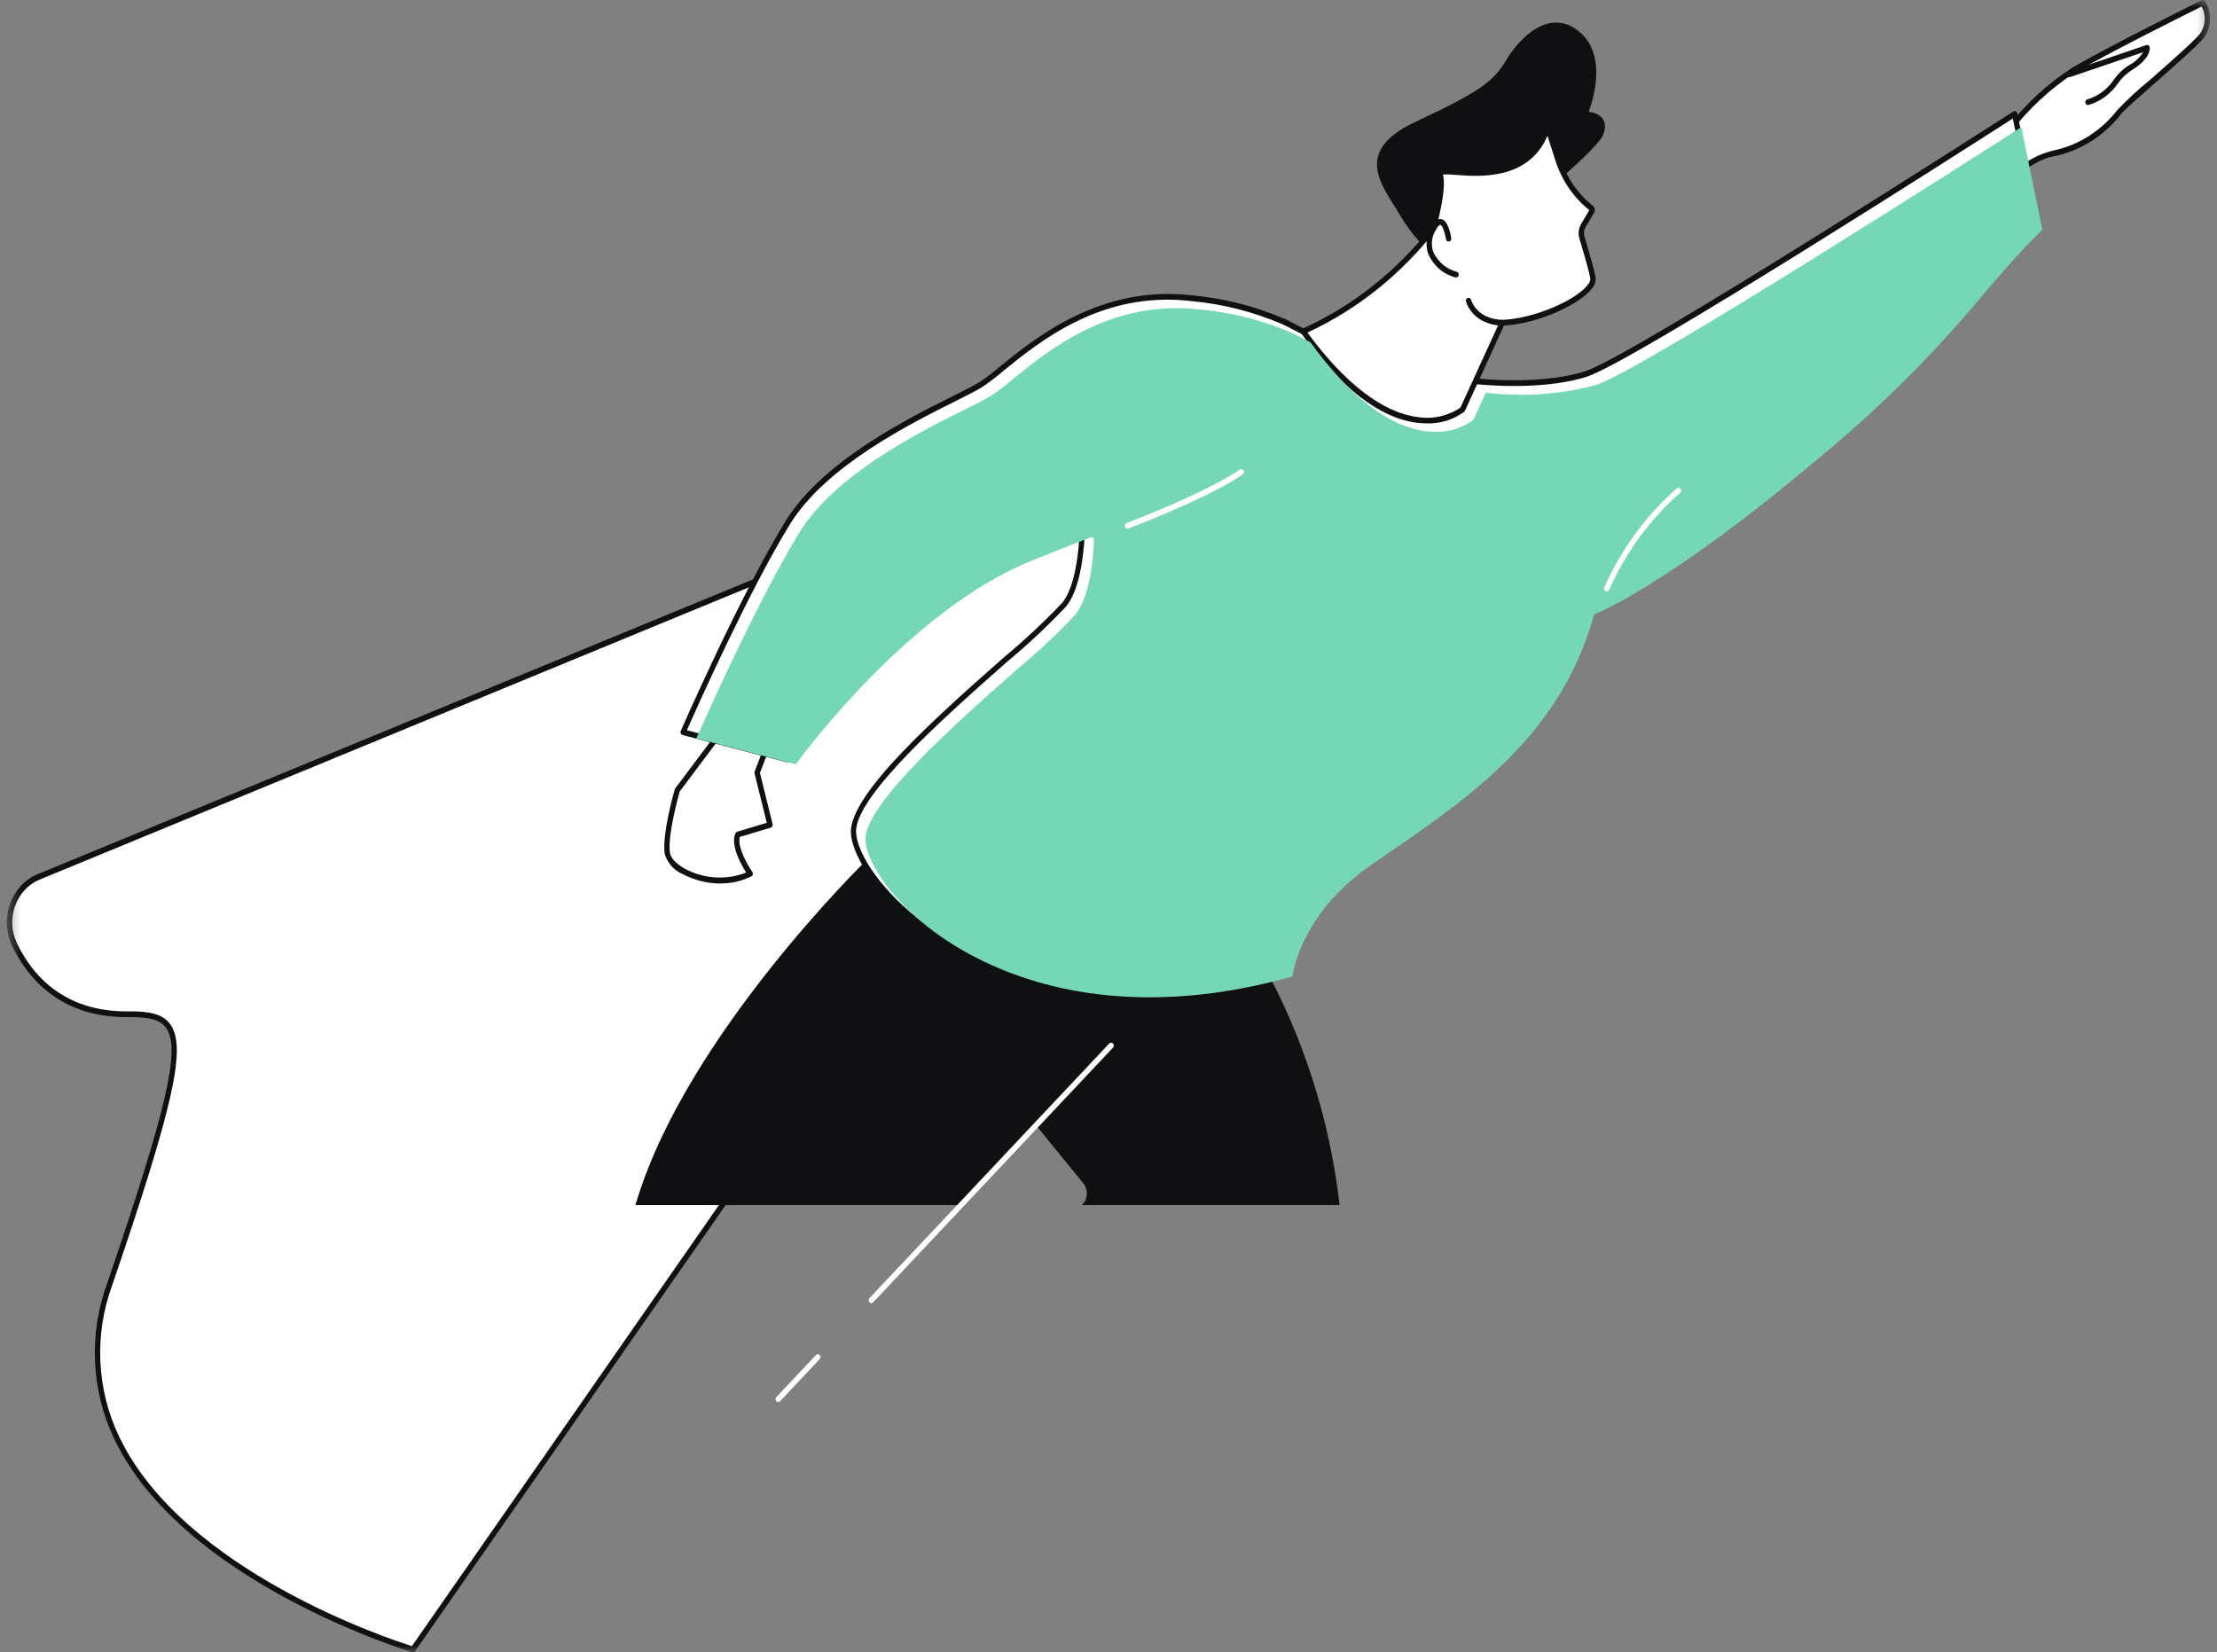 <svg xmlns="http://www.w3.org/2000/svg" width="161" height="120" viewBox="0 0 161 120" fill="none"><rect x="0" y="0" width="161" height="120" fill="#808080" stroke="none"/><mask id="mask0_59_2047" style="mask-type:luminance" maskUnits="userSpaceOnUse" x="0" y="0" width="161" height="120"><path d="M160.5 0H0.5V120H160.5V0Z" fill="white"></path></mask><g mask="url(#mask0_59_2047)"><path d="M78.554 87.519H97.281C96.285 78.856 92.974 70.696 87.753 64.041C87.652 63.911 87.523 63.809 87.378 63.744C86.472 63.309 85.472 63.154 84.49 63.297C80.531 63.944 79.502 69.743 72.542 76.808L72.533 76.817C72.343 77.01 72.23 77.275 72.217 77.556C72.204 77.837 72.294 78.113 72.466 78.324L78.671 85.939C78.762 86.05 78.831 86.179 78.875 86.32C78.918 86.46 78.935 86.609 78.924 86.757C78.912 86.904 78.874 87.048 78.81 87.179C78.746 87.31 78.658 87.426 78.551 87.519" fill="#0e1013"></path><path d="M2.804 63.677L95.695 25.397L29.986 119.786C29.986 119.786 1.767 111.402 7.975 93.236C14.184 75.07 13.771 73.618 9.284 73.654C4.852 73.689 2.339 71.273 1.052 68.583C0.843 68.141 0.723 67.656 0.7 67.16C0.676 66.665 0.749 66.169 0.915 65.706C1.08 65.243 1.334 64.823 1.659 64.474C1.985 64.124 2.375 63.853 2.804 63.677Z" fill="white"></path><path d="M29.987 120.001C29.969 120.001 29.952 119.999 29.935 119.994C29.769 119.944 13.245 114.932 8.301 104.508C7.466 102.769 6.989 100.856 6.901 98.899C6.814 96.941 7.118 94.987 7.793 93.169C12.098 80.569 13.11 76.255 12.098 74.706C11.635 73.993 10.678 73.857 9.282 73.869C4.413 73.908 2.019 71.071 0.876 68.685C0.654 68.221 0.526 67.712 0.499 67.191C0.473 66.67 0.548 66.149 0.72 65.661C0.895 65.166 1.164 64.717 1.51 64.342C1.857 63.968 2.272 63.676 2.73 63.487L95.627 25.206C95.666 25.19 95.709 25.188 95.75 25.201C95.79 25.213 95.826 25.24 95.851 25.276C95.876 25.312 95.89 25.357 95.89 25.402C95.89 25.448 95.876 25.492 95.851 25.528L30.142 119.918C30.123 119.944 30.1 119.965 30.073 119.98C30.046 119.995 30.016 120.002 29.986 120.002M9.431 73.448C10.873 73.448 11.877 73.631 12.418 74.465C13.526 76.173 12.57 80.401 8.157 93.314C7.501 95.078 7.205 96.975 7.289 98.874C7.374 100.773 7.836 102.629 8.645 104.317C13.286 114.1 28.373 119.066 29.913 119.551L95.136 25.857L2.874 63.882C2.467 64.049 2.098 64.308 1.79 64.641C1.482 64.974 1.243 65.373 1.087 65.813C0.934 66.245 0.868 66.707 0.891 67.169C0.915 67.631 1.028 68.082 1.224 68.493C2.314 70.776 4.606 73.489 9.283 73.451H9.431" fill="#0e1013"></path><path d="M69.784 87.519L90.293 65.736C90.293 65.736 77.025 53.989 62.906 62.489C62.906 62.489 50.062 74.994 46.314 86.97C46.256 87.156 46.197 87.339 46.138 87.519H69.784Z" fill="#0e1013"></path><path d="M63.276 94.641C63.237 94.641 63.2 94.628 63.168 94.605C63.136 94.582 63.111 94.549 63.096 94.51C63.082 94.471 63.078 94.429 63.086 94.388C63.094 94.347 63.113 94.31 63.14 94.281L80.552 75.787C80.57 75.767 80.592 75.751 80.615 75.74C80.639 75.729 80.665 75.723 80.691 75.723C80.717 75.723 80.742 75.728 80.766 75.739C80.79 75.75 80.812 75.766 80.83 75.786C80.848 75.806 80.862 75.829 80.872 75.855C80.881 75.881 80.886 75.909 80.885 75.937C80.885 75.965 80.879 75.993 80.869 76.018C80.858 76.044 80.843 76.067 80.824 76.086L63.41 94.583C63.374 94.622 63.326 94.643 63.275 94.643" fill="white"></path><path d="M56.513 101.824C56.475 101.824 56.437 101.811 56.405 101.788C56.373 101.765 56.348 101.732 56.334 101.693C56.319 101.655 56.316 101.612 56.323 101.571C56.331 101.531 56.35 101.493 56.378 101.464L59.25 98.413C59.268 98.393 59.289 98.377 59.313 98.366C59.337 98.355 59.363 98.349 59.389 98.349C59.414 98.349 59.44 98.354 59.464 98.365C59.488 98.376 59.51 98.392 59.528 98.412C59.546 98.432 59.56 98.455 59.57 98.481C59.579 98.507 59.584 98.535 59.583 98.563C59.583 98.591 59.577 98.619 59.566 98.644C59.556 98.67 59.541 98.693 59.522 98.712L56.649 101.763C56.613 101.802 56.565 101.823 56.514 101.823" fill="white"></path><path d="M145.813 9.532C147.166 7.769 148.785 6.267 150.602 5.09C153.248 3.528 159.966 0.211 159.966 0.211C160.186 0.566 160.299 0.986 160.289 1.414C160.279 1.842 160.147 2.255 159.91 2.598C159.045 3.648 154.15 7.719 153.926 8.105C152.734 9.642 151.1 10.7 149.286 11.109C147.662 11.504 146.223 12.515 145.229 13.959L145.813 9.532Z" fill="white"></path><path d="M145.23 14.168C145.203 14.168 145.175 14.162 145.15 14.149C145.125 14.137 145.103 14.119 145.084 14.096C145.066 14.073 145.053 14.047 145.045 14.018C145.037 13.989 145.035 13.959 145.039 13.929L145.623 9.502C145.628 9.465 145.642 9.43 145.664 9.4C147.029 7.612 148.668 6.091 150.51 4.905C153.133 3.357 159.819 0.052 159.887 0.019C159.929 -0.002 159.976 -0.006 160.021 0.008C160.065 0.022 160.104 0.053 160.129 0.095C160.38 0.485 160.508 0.953 160.495 1.428C160.482 1.904 160.328 2.362 160.056 2.736C159.568 3.326 157.876 4.818 156.38 6.132C155.358 7.031 154.201 8.05 154.091 8.218C152.869 9.805 151.185 10.898 149.316 11.317C146.994 11.689 145.405 14.057 145.389 14.082C145.37 14.108 145.347 14.129 145.32 14.144C145.293 14.158 145.263 14.166 145.233 14.166M146 9.617L145.521 13.252C146.49 12.04 147.805 11.213 149.257 10.899C151.016 10.501 152.602 9.477 153.762 7.991C154.508 7.206 155.3 6.474 156.135 5.801C157.545 4.562 159.298 3.021 159.765 2.452C159.967 2.173 160.086 1.836 160.107 1.483C160.128 1.13 160.05 0.779 159.884 0.474C158.841 0.992 153.076 3.862 150.695 5.267C148.915 6.421 147.328 7.89 145.998 9.614" fill="#0e1013"></path><path d="M151.629 7.63C151.583 7.63 151.538 7.612 151.503 7.58C151.468 7.548 151.445 7.503 151.437 7.454C151.43 7.405 151.439 7.355 151.462 7.312C151.486 7.269 151.523 7.237 151.567 7.221C152.339 6.999 153.019 6.5 153.497 5.807C153.798 5.37 154.178 5.004 154.615 4.733C155.026 4.52 155.379 4.195 155.64 3.79L150.347 5.592C150.298 5.609 150.245 5.604 150.199 5.578C150.154 5.553 150.119 5.508 150.104 5.455C150.088 5.402 150.093 5.345 150.117 5.295C150.14 5.246 150.181 5.209 150.23 5.192L155.866 3.274C155.892 3.265 155.92 3.262 155.947 3.266C155.975 3.269 156.001 3.279 156.025 3.295C156.048 3.31 156.069 3.331 156.084 3.356C156.1 3.381 156.11 3.409 156.115 3.438C156.127 3.518 156.2 4.244 154.806 5.098C154.41 5.343 154.066 5.676 153.794 6.073C153.271 6.827 152.53 7.371 151.689 7.618C151.669 7.625 151.648 7.629 151.627 7.629" fill="#0e1013"></path><path d="M93.384 70.507C93.384 70.507 93.804 65.983 99.153 62.323C105.769 57.799 112.736 53.293 115.299 44.186C115.299 44.186 120.425 42.203 131.061 33.262C141.697 24.321 142.649 21.345 147.926 16.127L146.314 8.279C146.314 8.279 118.728 26.011 115.191 27.158C111.653 28.304 102.698 28.429 93.424 23.451C89.482 21.334 78.456 33.299 78.456 33.299C78.456 33.299 79.317 41.375 77.277 43.921C75.237 46.468 61.824 56.577 61.983 60.462C62.142 64.347 72.808 76.336 93.382 70.51" fill="white"></path><path d="M52.793 52.59L49.186 57.4C49.186 57.4 48.238 60.685 48.472 62.011C48.705 63.336 52.041 64.719 54.487 63.469C54.487 63.469 53.171 61.587 53.585 60.621L55.92 59.917L54.981 56.126L55.92 53.684L52.793 52.59Z" fill="white"></path><path d="M52.339 64.166C51.378 64.167 50.43 63.931 49.568 63.475C49.269 63.353 48.999 63.161 48.777 62.914C48.554 62.666 48.385 62.369 48.28 62.043C48.04 60.683 48.961 57.467 49 57.331C49.007 57.305 49.019 57.281 49.034 57.261L52.641 52.45C52.666 52.418 52.699 52.394 52.737 52.382C52.774 52.37 52.814 52.37 52.852 52.383L55.981 53.478C56.006 53.487 56.029 53.502 56.049 53.521C56.069 53.54 56.086 53.564 56.097 53.59C56.108 53.616 56.114 53.645 56.114 53.673C56.115 53.702 56.11 53.731 56.1 53.758L55.186 56.133L56.108 59.854C56.12 59.907 56.112 59.963 56.087 60.01C56.062 60.057 56.02 60.092 55.972 60.107L53.728 60.781C53.523 61.505 54.306 62.852 54.639 63.329C54.656 63.354 54.668 63.383 54.674 63.413C54.68 63.444 54.679 63.475 54.672 63.505C54.665 63.536 54.652 63.564 54.634 63.588C54.616 63.612 54.593 63.632 54.567 63.645C53.868 63.991 53.106 64.166 52.337 64.156M49.358 57.488C49.255 57.855 48.451 60.773 48.657 61.959C48.723 62.331 49.124 62.755 49.74 63.092C50.425 63.461 51.173 63.676 51.937 63.723C52.701 63.771 53.466 63.65 54.186 63.368C53.832 62.814 53.027 61.4 53.407 60.519C53.419 60.491 53.436 60.467 53.458 60.447C53.479 60.428 53.504 60.413 53.531 60.405L55.684 59.757L54.795 56.167C54.784 56.123 54.787 56.075 54.803 56.032L55.659 53.802L52.857 52.821L49.358 57.488Z" fill="#0e1013"></path><path d="M95.696 25.401C95.696 25.401 94.775 22.669 86.627 21.666C78.478 20.662 73.287 26.683 71.214 27.944C69.141 29.205 60.505 32.603 57.203 37.968C53.902 43.334 49.609 53.175 49.609 53.175L57.185 55.156C57.185 55.156 65.036 44.129 74.227 40.355C83.417 36.581 95.692 32.953 95.696 25.401Z" fill="white"></path><path d="M82.754 72.291C80.808 72.296 78.866 72.113 76.95 71.745C73.151 71.064 69.547 69.451 66.414 67.027C63.305 64.546 61.852 61.948 61.793 60.474C61.677 57.653 68.168 51.922 72.907 47.738C74.384 46.509 75.795 45.19 77.133 43.787C77.824 42.925 78.247 41.293 78.391 38.934L78.115 39.042C76.784 39.563 75.526 40.053 74.301 40.558C65.258 44.262 57.419 55.174 57.342 55.283C57.319 55.316 57.288 55.34 57.252 55.353C57.217 55.367 57.179 55.369 57.142 55.359L49.566 53.378C49.538 53.371 49.512 53.357 49.49 53.337C49.468 53.318 49.45 53.293 49.437 53.265C49.425 53.237 49.418 53.206 49.418 53.175C49.418 53.144 49.424 53.113 49.436 53.085C49.479 52.986 53.777 43.165 57.044 37.851C59.718 33.502 65.899 30.413 69.22 28.753C70.054 28.336 70.714 28.007 71.117 27.762C71.638 27.412 72.139 27.03 72.619 26.619C75.188 24.528 79.973 20.638 86.644 21.457C88.914 21.67 91.143 22.24 93.261 23.15C93.345 23.18 93.427 23.217 93.507 23.259C102.625 28.158 111.434 28.154 115.131 26.956C118.606 25.831 145.935 8.276 146.211 8.098C146.237 8.081 146.267 8.071 146.297 8.069C146.328 8.067 146.358 8.073 146.386 8.086C146.415 8.099 146.439 8.119 146.459 8.145C146.478 8.17 146.492 8.2 146.499 8.233L148.111 16.08C148.118 16.116 148.117 16.154 148.107 16.189C148.096 16.224 148.078 16.256 148.052 16.281C146.243 18.07 144.951 19.587 143.582 21.193C139.818 25.691 135.664 29.787 131.176 33.426C121.399 41.645 116.195 44.026 115.453 44.343C112.932 53.158 106.314 57.677 99.913 62.047L99.252 62.498C94.055 66.054 93.577 70.482 93.57 70.526C93.566 70.569 93.55 70.609 93.524 70.642C93.498 70.674 93.464 70.698 93.426 70.708C89.942 71.725 86.353 72.255 82.745 72.285M78.593 38.411C78.619 38.411 78.645 38.417 78.669 38.428C78.693 38.44 78.715 38.456 78.733 38.477C78.751 38.497 78.765 38.522 78.774 38.548C78.783 38.575 78.787 38.603 78.786 38.632C78.656 41.258 78.196 43.081 77.416 44.054C76.066 45.478 74.639 46.815 73.143 48.056C68.731 51.951 62.063 57.837 62.168 60.448C62.222 61.778 63.642 64.296 66.633 66.682C69.733 69.156 78.515 74.452 93.2 70.339C93.32 69.512 94.146 65.493 99.038 62.145L99.699 61.694C106.064 57.348 112.645 52.854 115.102 44.124C115.111 44.093 115.126 44.064 115.147 44.041C115.168 44.017 115.194 43.999 115.222 43.988C115.274 43.968 120.453 41.905 130.931 33.096C135.406 29.477 139.545 25.395 143.29 20.91C144.643 19.322 145.923 17.821 147.701 16.054L146.172 8.607C143.325 10.435 118.624 26.261 115.235 27.359C111.48 28.575 102.548 28.588 93.328 23.636C93.258 23.599 93.186 23.567 93.112 23.541C91.025 22.645 88.829 22.084 86.593 21.875C80.074 21.073 75.548 24.754 72.844 26.955C72.351 27.378 71.835 27.77 71.299 28.128C70.882 28.381 70.217 28.718 69.375 29.139C66.088 30.781 59.973 33.836 57.358 38.087C54.386 42.919 50.553 51.513 49.881 53.034L57.103 54.923C57.949 53.769 65.492 43.715 74.146 40.163C75.379 39.657 76.637 39.165 77.97 38.646L78.522 38.431C78.544 38.422 78.566 38.418 78.589 38.418" fill="#0e1013"></path><path d="M106.322 18.721L104.696 19.016C103.51 18.137 102.497 17.011 101.716 15.705C100.553 13.661 98.038 11.078 102.761 8.866C107.483 6.654 108.45 5.928 109.393 4.347C110.335 2.767 112.57 0.44 114.764 2.368C116.957 4.297 115.364 8.117 115.364 8.117C115.364 8.117 117.03 8.25 116.422 9.788C115.815 11.326 106.325 18.723 106.325 18.723" fill="#0e1013"></path><path d="M115.602 15.341C115.622 15.305 115.629 15.262 115.622 15.221C115.615 15.179 115.593 15.143 115.562 15.117C114.423 14.216 113.568 12.957 113.112 11.512C112.697 10.194 112.4 9.266 112.4 9.266C110.74 14.405 104.227 11.752 104.581 12.663C104.936 13.573 104.079 16.628 104.079 16.628C101.523 19.885 98.287 22.437 94.64 24.074C101.578 33.677 106.209 29.744 106.209 29.744L109.097 23.44C112.016 23.331 115.875 21.34 115.68 20.172C115.611 19.763 115.295 18.637 114.883 17.256C114.839 17.108 114.826 16.952 114.845 16.799C114.863 16.646 114.913 16.498 114.99 16.368L115.602 15.341Z" fill="white"></path><path d="M103.612 30.75C103.363 30.749 103.115 30.733 102.868 30.7C100.167 30.345 97.347 28.159 94.487 24.202C94.469 24.177 94.457 24.147 94.451 24.116C94.444 24.085 94.445 24.053 94.452 24.022C94.459 23.991 94.473 23.962 94.492 23.938C94.511 23.913 94.534 23.894 94.561 23.881C98.173 22.267 101.377 19.744 103.907 16.522C104.146 15.658 104.668 13.421 104.403 12.744C104.38 12.693 104.37 12.636 104.374 12.579C104.378 12.522 104.396 12.467 104.426 12.42C104.575 12.194 104.939 12.222 105.738 12.284C107.606 12.426 111.088 12.692 112.218 9.196C112.231 9.155 112.256 9.12 112.288 9.094C112.321 9.069 112.36 9.056 112.401 9.056C112.441 9.056 112.48 9.069 112.513 9.094C112.546 9.12 112.57 9.155 112.583 9.196C112.583 9.196 112.88 10.123 113.296 11.443C113.737 12.848 114.568 14.072 115.676 14.947C115.747 15.003 115.796 15.086 115.813 15.18C115.829 15.274 115.812 15.371 115.764 15.452L115.153 16.48C115.091 16.584 115.051 16.701 115.037 16.824C115.022 16.947 115.033 17.071 115.068 17.189C115.545 18.79 115.807 19.752 115.871 20.132C115.885 20.279 115.869 20.428 115.825 20.568C115.78 20.708 115.708 20.836 115.613 20.943C114.772 22.072 111.758 23.508 109.219 23.642L106.383 29.835C106.37 29.863 106.352 29.887 106.329 29.907C105.528 30.489 104.577 30.785 103.612 30.75ZM94.946 24.154C97.652 27.835 100.403 29.953 102.915 30.283C104.004 30.47 105.118 30.229 106.057 29.603L108.923 23.346C108.938 23.312 108.962 23.284 108.991 23.263C109.021 23.243 109.055 23.231 109.089 23.23C111.484 23.14 114.512 21.753 115.31 20.681C115.425 20.555 115.489 20.385 115.488 20.208C115.429 19.851 115.163 18.879 114.698 17.319C114.645 17.142 114.629 16.955 114.652 16.771C114.674 16.586 114.734 16.41 114.827 16.254L115.417 15.261C114.258 14.338 113.389 13.053 112.926 11.579C112.7 10.863 112.51 10.261 112.381 9.862C110.984 13.105 107.448 12.835 105.706 12.701C105.4 12.668 105.093 12.657 104.786 12.669C105.083 13.701 104.348 16.375 104.261 16.688C104.253 16.717 104.239 16.743 104.221 16.766C101.698 19.973 98.522 22.502 94.942 24.154" fill="#0e1013"></path><path d="M105.742 20.151C105.722 20.151 105.703 20.148 105.684 20.142C105.26 20.036 104.864 19.829 104.524 19.535C104.183 19.241 103.908 18.869 103.719 18.445C103.612 18.13 103.574 17.793 103.608 17.46C103.641 17.126 103.746 16.806 103.913 16.524C104.002 16.355 104.277 15.839 104.666 15.914C105.156 16.009 105.347 17.001 105.395 17.302C105.403 17.357 105.39 17.413 105.361 17.457C105.331 17.502 105.286 17.532 105.236 17.542C105.185 17.551 105.134 17.538 105.092 17.506C105.05 17.475 105.022 17.427 105.013 17.372C104.939 16.902 104.746 16.355 104.598 16.327C104.558 16.319 104.429 16.392 104.249 16.732C104.11 16.959 104.023 17.219 103.994 17.489C103.964 17.76 103.993 18.034 104.079 18.29C104.251 18.653 104.494 18.971 104.791 19.222C105.088 19.472 105.432 19.649 105.8 19.74C105.844 19.755 105.882 19.787 105.907 19.829C105.931 19.872 105.941 19.922 105.934 19.972C105.927 20.022 105.904 20.067 105.869 20.1C105.833 20.133 105.788 20.151 105.742 20.151Z" fill="#0e1013"></path><path d="M109.097 23.651H109.091C106.924 23.575 106.479 21.959 106.461 21.889C106.448 21.836 106.454 21.78 106.479 21.732C106.505 21.684 106.546 21.649 106.595 21.634C106.644 21.619 106.696 21.625 106.741 21.651C106.786 21.678 106.819 21.722 106.833 21.775C106.849 21.833 107.232 23.166 109.103 23.231C109.129 23.232 109.154 23.238 109.177 23.249C109.201 23.26 109.222 23.276 109.24 23.295C109.258 23.315 109.272 23.339 109.281 23.364C109.291 23.39 109.295 23.418 109.295 23.445C109.294 23.473 109.289 23.5 109.279 23.526C109.269 23.551 109.254 23.574 109.236 23.593C109.217 23.613 109.196 23.628 109.172 23.638C109.148 23.648 109.123 23.653 109.097 23.653" fill="#0e1013"></path></g><g style="mix-blend-mode:multiply"><path d="M146.789 9.233C143.945 11.059 119.263 26.874 115.877 27.971C113.269 28.657 110.57 28.842 107.902 28.518L107.02 30.445C107.007 30.473 106.989 30.497 106.966 30.516C106.165 31.099 105.215 31.394 104.251 31.359C104.003 31.358 103.755 31.342 103.508 31.309C100.817 30.955 98.009 28.782 95.161 24.853C94.772 24.66 94.382 24.461 93.986 24.251C93.917 24.214 93.845 24.182 93.772 24.155C91.686 23.26 89.492 22.7 87.257 22.491C80.743 21.689 76.221 25.369 73.519 27.566C73.026 27.989 72.511 28.381 71.976 28.739C71.559 28.992 70.894 29.329 70.052 29.746C66.769 31.386 60.657 34.439 58.045 38.687C55.075 43.514 51.245 52.103 50.572 53.623L57.789 55.511C58.634 54.358 66.172 44.307 74.819 40.762C76.051 40.257 77.31 39.766 78.639 39.246L79.192 39.03C79.213 39.022 79.235 39.018 79.258 39.018C79.284 39.018 79.31 39.024 79.334 39.035C79.358 39.046 79.38 39.063 79.398 39.083C79.416 39.104 79.43 39.128 79.439 39.155C79.448 39.182 79.452 39.21 79.451 39.239C79.321 41.862 78.861 43.685 78.082 44.657C76.734 46.079 75.309 47.413 73.814 48.652C69.406 52.544 62.743 58.424 62.85 61.035C62.904 62.364 64.323 64.88 67.311 67.264C70.409 69.736 79.184 75.028 93.854 70.917C93.975 70.092 94.8 66.076 99.692 62.73L100.352 62.279C106.711 57.936 113.288 53.445 115.743 44.722C115.752 44.691 115.767 44.663 115.788 44.639C115.809 44.615 115.835 44.597 115.863 44.586C115.914 44.566 121.089 42.504 131.559 33.702C136.03 30.086 140.166 26.008 143.908 21.526C145.261 19.939 146.539 18.438 148.316 16.673L146.789 9.233ZM81.692 38.259C81.675 38.206 81.678 38.149 81.7 38.099C81.722 38.048 81.762 38.01 81.811 37.992C81.868 37.97 87.576 35.801 90.034 34.103C90.056 34.087 90.08 34.075 90.106 34.069C90.131 34.063 90.158 34.063 90.184 34.068C90.21 34.074 90.234 34.085 90.256 34.101C90.278 34.117 90.296 34.137 90.31 34.161C90.324 34.185 90.334 34.212 90.338 34.24C90.342 34.268 90.341 34.297 90.335 34.324C90.329 34.352 90.317 34.378 90.302 34.4C90.286 34.423 90.266 34.442 90.243 34.456C87.748 36.181 82.174 38.301 81.938 38.385C81.918 38.393 81.896 38.397 81.874 38.397C81.834 38.397 81.795 38.383 81.762 38.358C81.73 38.333 81.705 38.297 81.692 38.256M121.997 35.808C119.827 37.709 118.072 40.107 116.859 42.828C116.849 42.854 116.834 42.878 116.816 42.898C116.797 42.917 116.775 42.933 116.75 42.943C116.726 42.953 116.7 42.958 116.673 42.957C116.647 42.956 116.621 42.949 116.598 42.937C116.574 42.925 116.553 42.908 116.535 42.887C116.518 42.866 116.505 42.841 116.496 42.814C116.488 42.787 116.485 42.758 116.487 42.73C116.489 42.702 116.497 42.674 116.509 42.649C117.751 39.866 119.547 37.414 121.769 35.471C121.81 35.438 121.862 35.423 121.913 35.431C121.964 35.439 122.01 35.469 122.041 35.513C122.072 35.558 122.085 35.614 122.078 35.669C122.071 35.725 122.043 35.775 122.002 35.808" fill="#76d7b8"></path></g></svg>